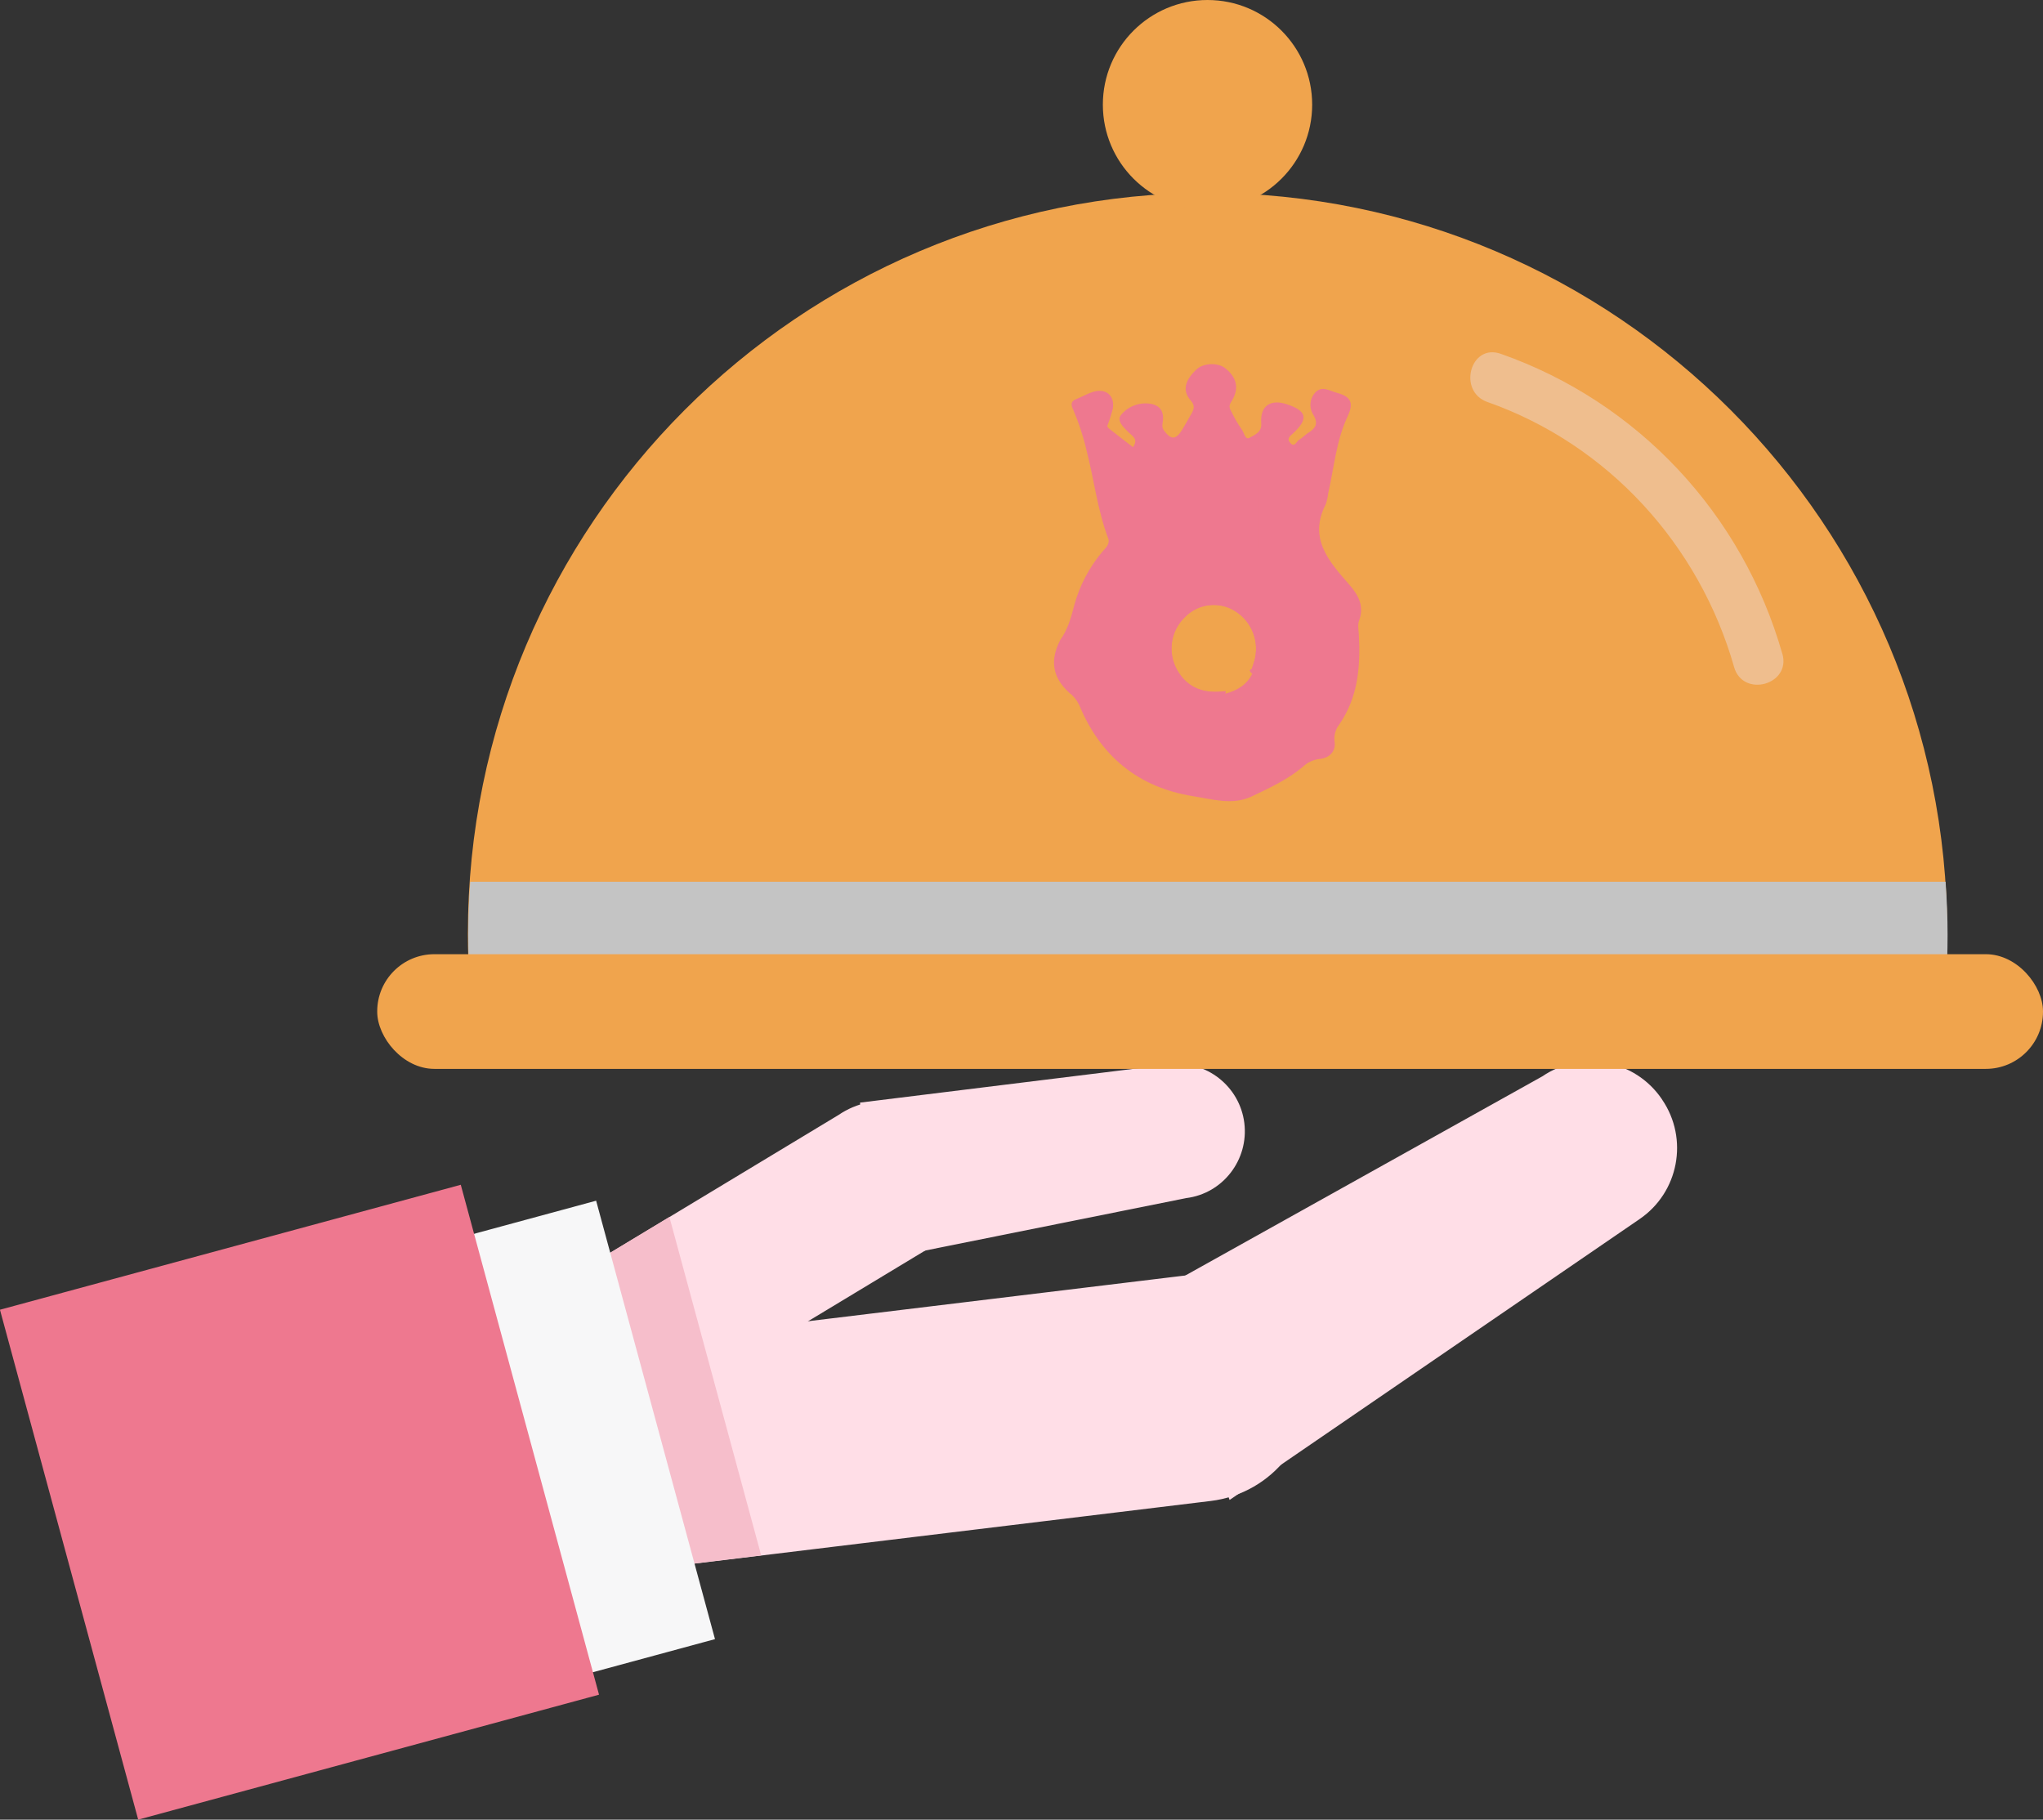 <?xml version="1.0" encoding="UTF-8"?><svg xmlns="http://www.w3.org/2000/svg" xmlns:xlink="http://www.w3.org/1999/xlink" viewBox="0 0 338.5 301.48"><rect x="0" y="0" width="338.5" height="301.48" fill="#333333" stroke="none"/><defs><style>.al{fill:#f7f7f8;}.am{fill:#f6becb;}.an{fill:#ffdee7;}.ao{fill:#efbe8e;}.ap{fill:#ee788f;}.aq{fill:#f0a44d;}.ar{fill:#c4c4c4;}.as{clip-path:url(#j);}</style><clipPath id="j"><path class="ap" d="M221.82,66.46c-.98-.53-2.02-1.31-3.12-.75-.84,.43-.72,1.66-.3,2.22,1.96,2.56,.18,3.68-1.65,4.92-.92,.62-1.73,1.39-2.59,2.09-.57-.18-1.54,1.16-1.71-.26-.17-1.43-1.31-3.23,1.04-4.16,.55-.22,1.32-1.14,.92-1.56-.89-.94-2.18-1.39-3.46-1.2-.82,.11-1.31,.67-1.12,1.38,.9,3.31-1.89,3.76-3.72,4.97h0c-1.19-2.05-2.42-4.09-3.56-6.16-.33-.6-.82-1.35,.04-1.98,2.09-1.53,.77-2.88-.37-4-.06-.06-.11-.12-.17-.17-.95-.82-2.39-.72-3.21,.23-.75,.82-2.27,1.95-1.01,3.13,1.59,1.5,.99,2.69,.19,4.09-.92,1.61-1.83,3.22-2.74,4.84h0c-2.55-.66-3.97-2.25-3.99-4.56,0-.82-.11-1.53-1.07-1.66-1.28-.23-2.58,.28-3.37,1.32-.48,.68,.53,1.38,1.12,1.67,1.29,.62,1.4,1.49,1.06,2.71-.1,.59-.13,1.19-.09,1.78h0c-1.89,.23-2.93-1.26-4.27-2.12-1.98-1.28-3.87-2.51-1.88-5.3,.52-.73,.53-2.04-.93-2.19-1.93-.2-3.1,1.45-2.42,3.24,.19,.49,.34,.99,.5,1.49,1.99,6.25,2.56,12.86,4.81,19.05,.11,.29-.01,.62-.29,.77-3.21,3.83-5.61,8.05-6.16,13.13l2.16-1.54h0c2.27-.82,2.86-3.01,3.92-4.81,.08-.21,.13-.42,.17-.64,.06-.37,.06-.74,.09-1.11,.18-2.88,.56-3.33,3.4-4.04,.43-.05,.83-.23,1.16-.5,2.17,1.07,4.71,1.07,6.88,0,.28,.28,.63,.47,1.02,.53,.72,.2,1.46,.3,2.21,.3,2.3-.15,4.71,.36,6.85-.89,.3,.36,.75,.58,1.22,.58,.47,.04,.94,.05,1.41,.03,.7,0,1.4-.04,2.1-.14,.24-.04,.47-.1,.69-.18,.94-.22,2.01,0,2.84-.61,1.87,.94,2.13-.49,2.41-1.88,.34-1.06,.73-2.11,1-3.19,1.44-5.7,2.12-11.58,4.1-17.15,.22-.61,.79-1.2-.13-1.7Z"/></clipPath></defs><g id="a"/><g id="b"><g id="c"><g><g><g><g><path class="an" d="M275.4,182.18l-.06-.09c-4.43-6.51-13.3-8.19-19.8-3.76l-64.55,36.01,12.74,34.17,67.91-46.52c6.51-4.43,8.19-13.3,3.76-19.8Z"/><path class="an" d="M157.5,188.21c-4.17-6.08-12.47-7.64-18.57-3.48l-55.49,33.49c-6.08,4.17-7.64,12.47-3.5,18.55h0c4.16,6.09,12.47,7.65,18.57,3.49l55.49-33.5c6.08-4.16,7.66-12.46,3.5-18.55h0Z"/><path class="an" d="M193.75,176.35l-51.26,6.33,3.22,26.03,50.82-10.21c6.09-.75,10.39-6.35,9.64-12.44-.75-6.09-6.33-10.47-12.42-9.72Z"/><path class="an" d="M217,227.75c1.25,10.31-6.09,19.68-16.4,20.93l-85.46,10.37c-10.31,1.25-19.68-6.09-20.93-16.4h0c-1.25-10.31,6.09-19.68,16.4-20.93l85.46-10.36c10.31-1.25,19.68,6.09,20.93,16.4h0Z"/></g><path class="am" d="M83.44,218.22c-6.08,4.17-7.64,12.47-3.5,18.55,3.24,4.74,8.98,6.72,14.24,5.41,.01,.15,.01,.3,.03,.45,1.25,10.31,10.62,17.65,20.93,16.4l10.98-1.33-15.21-56.07-27.48,16.58Z"/><rect class="al" x="71.4" y="202.57" width="37.89" height="75.26" transform="translate(-59.72 32.02) rotate(-15.17)"/><g><g><g><path class="aq" d="M321.42,172.09c.79-6,1.21-11.61,1.21-17.45,0-67.69-54.87-122.68-122.55-122.68s-122.56,55.05-122.56,122.73c0,5.84,.42,11.4,1.21,17.4h242.69Z"/><path class="aq" d="M217.41,17.34c0,9.58-7.76,17.34-17.34,17.34s-17.34-7.76-17.34-17.34S190.49,0,200.07,0s17.34,7.76,17.34,17.34Z"/></g><path class="ar" d="M77.91,146.09c-.21,3-.33,5.83-.33,8.79,0,5.84,.42,11.21,1.21,17.21h242.69c.79-6,1.21-11.36,1.21-17.21,0-2.96-.12-5.79-.33-8.79H77.91Z"/><rect class="aq" x="62.5" y="158.09" width="276" height="19" rx="9.47" ry="9.47"/></g><path class="ao" d="M295.31,108.32c-6.6-23.17-23.92-41.71-46.65-49.7-5.06-1.78-7.21,6.23-2.2,7.99,19.96,7.02,35.09,23.64,40.86,43.91,1.46,5.13,9.46,2.95,8-2.2h0Z"/></g></g><rect class="ap" x="10.08" y="205.11" width="79.11" height="87.53" transform="translate(-63.41 21.67) rotate(-15.17)"/></g><g id="d" transform="translate(-907.281 -983)"><g id="e" transform="translate(907.281 983)"><g id="f"><g id="g"><path class="ap" d="M183.68,89.37c-1.84-4.77-2.39-9.86-3.66-14.77-.54-2.33-1.29-4.6-2.24-6.8-.39-.84-.33-1.34,.57-1.69,.9-.36,1.75-.86,2.67-1.16,2.2-.72,3.76,.59,3.35,2.84-.25,.94-.55,1.86-.9,2.76-.04,.13,.19,.39,.35,.51,1.28,1.01,2.58,2,3.9,3.02,.92-1.31-.03-1.77-.71-2.43-.82-.81-2.12-1.98-1.22-2.97,1.25-1.47,3.2-2.13,5.08-1.74,1.35,.32,1.95,1.24,1.82,2.66-.05,.56-.27,1.14,.16,1.72,1.18,1.59,1.99,1.57,3.02-.13,.54-.9,1.07-1.8,1.57-2.71,.4-.73,.57-1.31-.17-2.15-1.4-1.6-.97-3.3,.98-5.13,1.15-1.08,3.55-1.17,4.79-.17,1.95,1.57,2.33,3.45,.93,5.59-.44,.68-.2,1.1,.07,1.6,.48,1.01,1.04,1.98,1.68,2.9,.41,.52,.58,1.86,1.33,1.4,.79-.48,2.04-.85,1.92-2.42-.21-2.85,1.52-4.03,4.26-3.12,3.29,1.1,3.6,2.38,1.08,4.76-.52,.49-1.17,.87-.56,1.6,.77,.92,1.05-.25,1.52-.5,.52-.28,.92-.77,1.42-1.08,1.2-.75,1.83-1.5,.92-3.02-.77-1.19-.62-2.76,.38-3.78,1.08-1.08,2.37-.19,3.55,.13,2.15,.59,2.86,1.53,1.75,3.88-1.89,4.01-2.25,8.49-3.23,12.78-.06,.6-.19,1.18-.38,1.75-2.96,5.72,.54,9.54,3.91,13.4,1.49,1.71,2.48,3.53,1.59,5.93-.24,.65-.09,1.47-.04,2.21,.3,5.3-.09,10.43-3.24,14.99-.64,.81-.92,1.86-.77,2.88,.22,1.58-.89,2.71-2.53,2.84-1.04,.12-2,.58-2.75,1.31-2.55,2.13-5.56,3.52-8.5,4.91-3.11,1.48-6.57,.43-9.73-.07-9.02-1.45-15.33-6.64-18.82-15.12-.39-.8-.96-1.5-1.67-2.03-2.74-2.51-3.21-5.33-1.47-8.69,.41-.02,.56,.26,.67,.58-.7,3.13,.51,5.48,3,7.3,1.39,2.72,2.46,5.62,4.56,7.94,.23,.23,.46,.47,.69,.7,4.63,4.93,10.28,7.43,17.09,7.2,2.48,.7,4.8,.46,6.87-1.19,2.29-.8,4.28-2.13,6.23-3.54,.76-.61,1.63-1.07,2.56-1.37,1.6-.09,1.87-1.16,1.82-2.47,.3-1.92,1.77-3.3,2.34-5.1,1.03-1.46,1.18-3.16,1.37-4.86,.6-2.82,.15-5.67,.26-8.5,1.12-2.98-.48-5.01-2.42-6.93-1.02-1.61-1.94-3.29-3.35-4.63-.75-.74-1.09-1.8-.92-2.84,1.98-6.43,2.56-13.21,4.73-19.6,.24-.47,.28-1.02,.11-1.53-.27-.65-.97-1.01-1.66-.85-.4,.06-.68,.43-.62,.83,.01,.07,.03,.14,.06,.21,2.32,4.11-1.53,5.17-3.5,7.15-.33,.3-.71,.54-1.12,.73-.83,.31-1.82,.87-2.29-.32-.6-1.52-1.17-3.14,.44-4.51,.42-.36,1.11-.73,.65-1.44-.35-.54-1.01-.6-1.62-.56-.71,.04-.99,.46-1.09,1.16-.38,2.74-1.55,4.01-4.28,4.71-2.2-1.72-3.22-4.21-4.32-6.63-.38-.84,.08-1.59,.55-2.29,.73-1.07,.41-2.02-.48-2.77-.78-.79-2.05-.8-2.85-.03-.88,.76-1.22,1.68-.39,2.74,.61,.7,.77,1.68,.4,2.53-1.02,2.31-2,4.65-3.87,6.46-2.15-.12-4.11-1.67-4.51-3.58-.04-.52-.13-1.04-.27-1.54-.2-.51-.75-.8-1.29-.66-.52,.08-1.07,.2-1.28,.76-.19,.51,.19,.85,.53,1.14,1.79,1.51,1.35,3.28,.63,5.1-.93,.54-1.74,.09-2.53-.35-1.05-.59-1.94-1.42-2.94-2.06-1.81-1.15-2.72-2.51-1.58-4.67,.3-.56,.55-1.33-.14-1.84-.49-.36-1.01-.05-1.47,.22-.72,.42-.76,1.06-.5,1.76,2.37,6.34,2.92,13.15,5.02,19.57,.24,.74,.72,1.57-.2,2.24-.89,.19-.81-.6-1.06-1.05"/></g><path id="h" class="ap" d="M183.68,89.37l.79,.88c.38,.7-.14,1.14-.51,1.57-2.7,3.32-4.52,7.28-5.28,11.49-.55,1.36-1.14,2.69-2.68,3.22l-.35-.48c1.29-1.75,1.82-3.77,2.36-5.85,.89-3.22,2.46-6.2,4.61-8.76,.5-.62,1.21-1.12,1.06-2.08"/><g id="i"><path class="ap" d="M176.01,106.54l2.3-3.16c.46-.96,1.03-1.73,2.28-1.38,.61,1.85-.59,2.98-1.76,4-2.35,2.03-2.28,3.17,.43,4.49,.5,.24,1,.45,.96,1.09-.13,1.78,1.21,2.44,2.41,3.19,.69,.44,1.43,.81,2.14,1.23,1.54,.91,2.95,1.61,2.53,4.04-.35,2.01,1.21,3.24,3.31,3.39,1.37,.1,2.73,.12,3.36,1.69,.25,.61,.75,.65,1.31,.46,2.56-.87,4.72,.08,6.68,1.6,1.29,1,2.59,.94,3.69-.01,1.52-1.31,3.47-1.89,4.92-3.44,1.1-1.17,3.14-1.17,4.88-1.19,2.61-.03,2.69-.08,2.11-2.69-.33-1.5,.43-2.4,1.33-3.34,2.01-2.09,2.6-5,1.17-7.27-.54-.86-1.71-1.32-2.32-2.3-1.87-2.98-1.59-4.35,1.39-6.27,3.06-1.97,3.07-2.04-.12-4-1.14-.7-2.17-1.59-3.49-2.01-.9-.29-2.23-.71-1.82-1.84,.47-1.31,1.64-.27,2.52-.14,1.78,.71,3.41,1.74,4.81,3.03,3.29,2.95,3.71,4.12,2.45,6.76-1.11,2.03-1.27,4.45-.44,6.61,.34,.74,.43,1.57,.28,2.37,.24,1.8-.31,3.62-1.51,4.99-.89,1.51-3.09,2.38-2.3,4.7,.87,2.29-.43,2.89-2.35,3.02-3.65,.11-5.97,2.57-8.45,4.76-2.04,2.15-4.5,2.18-7.12,1.41-3.53-1.16-6.91-2.74-10.62-3.35-2.87-.47-4.79-2.57-6.96-4.23l-.57-.58c-.1-3.4-1.94-5.86-4.33-8.02-3.24-1.87-3.96-3.62-3.12-7.6"/></g><g><path class="ap" d="M221.82,66.46c-.98-.53-2.02-1.31-3.12-.75-.84,.43-.72,1.66-.3,2.22,1.96,2.56,.18,3.68-1.65,4.92-.92,.62-1.73,1.39-2.59,2.09-.57-.18-1.54,1.16-1.71-.26-.17-1.43-1.31-3.23,1.04-4.16,.55-.22,1.32-1.14,.92-1.56-.89-.94-2.18-1.39-3.46-1.2-.82,.11-1.31,.67-1.12,1.38,.9,3.31-1.89,3.76-3.72,4.97h0c-1.19-2.05-2.42-4.09-3.56-6.16-.33-.6-.82-1.35,.04-1.98,2.09-1.53,.77-2.88-.37-4-.06-.06-.11-.12-.17-.17-.95-.82-2.39-.72-3.21,.23-.75,.82-2.27,1.95-1.01,3.13,1.59,1.5,.99,2.69,.19,4.09-.92,1.61-1.83,3.22-2.74,4.84h0c-2.55-.66-3.97-2.25-3.99-4.56,0-.82-.11-1.53-1.07-1.66-1.28-.23-2.58,.28-3.37,1.32-.48,.68,.53,1.38,1.12,1.67,1.29,.62,1.4,1.49,1.06,2.71-.1,.59-.13,1.19-.09,1.78h0c-1.89,.23-2.93-1.26-4.27-2.12-1.98-1.28-3.87-2.51-1.88-5.3,.52-.73,.53-2.04-.93-2.19-1.93-.2-3.1,1.45-2.42,3.24,.19,.49,.34,.99,.5,1.49,1.99,6.25,2.56,12.86,4.81,19.05,.11,.29-.01,.62-.29,.77-3.21,3.83-5.61,8.05-6.16,13.13l2.16-1.54h0c2.27-.82,2.86-3.01,3.92-4.81,.08-.21,.13-.42,.17-.64,.06-.37,.06-.74,.09-1.11,.18-2.88,.56-3.33,3.4-4.04,.43-.05,.83-.23,1.16-.5,2.17,1.07,4.71,1.07,6.88,0,.28,.28,.63,.47,1.02,.53,.72,.2,1.46,.3,2.21,.3,2.3-.15,4.71,.36,6.85-.89,.3,.36,.75,.58,1.22,.58,.47,.04,.94,.05,1.41,.03,.7,0,1.4-.04,2.1-.14,.24-.04,.47-.1,.69-.18,.94-.22,2.01,0,2.84-.61,1.87,.94,2.13-.49,2.41-1.88,.34-1.06,.73-2.11,1-3.19,1.44-5.7,2.12-11.58,4.1-17.15,.22-.61,.79-1.2-.13-1.7Z"/><g class="as"><rect class="ap" x="178.31" y="60.97" width=".3" height="42.41"/><rect class="ap" x="178.61" y="60.97" width=".3" height="42.41"/><rect class="ap" x="178.91" y="60.97" width=".3" height="42.41"/><rect class="ap" x="179.21" y="60.97" width=".3" height="42.41"/><rect class="ap" x="179.5" y="60.97" width=".3" height="42.41"/><rect class="ap" x="179.8" y="60.97" width=".3" height="42.41"/><rect class="ap" x="180.1" y="60.97" width=".3" height="42.41"/><rect class="ap" x="180.4" y="60.97" width=".3" height="42.41"/><rect class="ap" x="180.7" y="60.97" width=".3" height="42.41"/><rect class="ap" x="181" y="60.97" width=".3" height="42.41"/><rect class="ap" x="181.3" y="60.97" width=".3" height="42.41"/><rect class="ap" x="181.6" y="60.97" width=".3" height="42.41"/><rect class="ap" x="181.9" y="60.97" width=".3" height="42.41"/><rect class="ap" x="182.2" y="60.97" width=".3" height="42.41"/><rect class="ap" x="182.49" y="60.97" width=".3" height="42.41"/><rect class="ap" x="182.79" y="60.97" width=".3" height="42.41"/><rect class="ap" x="183.09" y="60.97" width=".3" height="42.41"/><rect class="ap" x="183.39" y="60.97" width=".3" height="42.41"/><rect class="ap" x="183.69" y="60.97" width=".3" height="42.41"/><rect class="ap" x="183.99" y="60.97" width=".3" height="42.41"/><rect class="ap" x="184.29" y="60.97" width=".3" height="42.41"/><rect class="ap" x="184.59" y="60.97" width=".3" height="42.41"/><rect class="ap" x="184.89" y="60.97" width=".3" height="42.41"/><rect class="ap" x="185.18" y="60.97" width=".3" height="42.41"/><rect class="ap" x="185.48" y="60.97" width=".3" height="42.41"/><rect class="ap" x="185.78" y="60.97" width=".3" height="42.41"/><rect class="ap" x="186.08" y="60.97" width=".3" height="42.41"/><rect class="ap" x="186.38" y="60.97" width=".3" height="42.41"/><rect class="ap" x="186.68" y="60.97" width=".3" height="42.41"/><rect class="ap" x="186.98" y="60.97" width=".3" height="42.41"/><rect class="ap" x="187.28" y="60.97" width=".3" height="42.41"/><rect class="ap" x="187.58" y="60.97" width=".3" height="42.41"/><rect class="ap" x="187.87" y="60.97" width=".3" height="42.41"/><rect class="ap" x="188.17" y="60.97" width=".3" height="42.41"/><rect class="ap" x="188.47" y="60.97" width=".3" height="42.41"/><rect class="ap" x="188.77" y="60.97" width=".3" height="42.41"/><rect class="ap" x="189.07" y="60.97" width=".3" height="42.41"/><rect class="ap" x="189.37" y="60.97" width=".3" height="42.41"/><rect class="ap" x="189.67" y="60.97" width=".3" height="42.41"/><rect class="ap" x="189.97" y="60.97" width=".3" height="42.41"/><rect class="ap" x="190.27" y="60.97" width=".3" height="42.41"/><rect class="ap" x="190.57" y="60.97" width=".3" height="42.41"/><rect class="ap" x="190.86" y="60.97" width=".3" height="42.41"/><rect class="ap" x="191.16" y="60.97" width=".3" height="42.41"/><rect class="ap" x="191.46" y="60.97" width=".3" height="42.41"/><rect class="ap" x="191.76" y="60.97" width=".3" height="42.41"/><rect class="ap" x="192.06" y="60.97" width=".3" height="42.41"/><rect class="ap" x="192.36" y="60.97" width=".3" height="42.41"/><rect class="ap" x="192.66" y="60.97" width=".3" height="42.41"/><rect class="ap" x="192.96" y="60.97" width=".3" height="42.41"/><rect class="ap" x="193.26" y="60.97" width=".17" height="42.41"/><rect class="ap" x="193.42" y="60.97" width=".17" height="42.41"/><rect class="ap" x="193.59" y="60.97" width=".17" height="42.41"/><rect class="ap" x="193.75" y="60.97" width=".17" height="42.41"/><rect class="ap" x="193.92" y="60.97" width=".17" height="42.41"/><rect class="ap" x="194.08" y="60.97" width=".17" height="42.41"/><rect class="ap" x="194.25" y="60.97" width=".17" height="42.41"/><rect class="ap" x="194.41" y="60.97" width=".17" height="42.41"/><rect class="ap" x="194.58" y="60.97" width=".17" height="42.41"/><rect class="ap" x="194.74" y="60.97" width=".17" height="42.41"/><rect class="ap" x="194.91" y="60.97" width=".17" height="42.41"/><rect class="ap" x="195.08" y="60.97" width=".17" height="42.41"/><rect class="ap" x="195.24" y="60.97" width=".17" height="42.41"/><rect class="ap" x="195.41" y="60.97" width=".17" height="42.41"/><rect class="ap" x="195.57" y="60.97" width=".17" height="42.41"/><rect class="ap" x="195.74" y="60.97" width=".17" height="42.41"/><rect class="ap" x="195.9" y="60.97" width=".17" height="42.41"/><rect class="ap" x="196.07" y="60.97" width=".17" height="42.41"/><rect class="ap" x="196.23" y="60.97" width=".17" height="42.41"/><rect class="ap" x="196.4" y="60.97" width=".17" height="42.41"/><rect class="ap" x="196.56" y="60.97" width=".17" height="42.41"/><rect class="ap" x="196.73" y="60.97" width=".17" height="42.41"/><rect class="ap" x="196.9" y="60.97" width=".17" height="42.41"/><rect class="ap" x="197.06" y="60.97" width=".17" height="42.41"/><rect class="ap" x="197.23" y="60.97" width=".17" height="42.41"/><rect class="ap" x="197.39" y="60.97" width=".17" height="42.41"/><rect class="ap" x="197.56" y="60.97" width=".17" height="42.41"/><rect class="ap" x="197.72" y="60.97" width=".17" height="42.41"/><rect class="ap" x="197.89" y="60.97" width=".17" height="42.41"/><rect class="ap" x="198.05" y="60.97" width=".17" height="42.41"/><rect class="ap" x="198.22" y="60.97" width=".17" height="42.41"/><rect class="ap" x="198.39" y="60.97" width=".17" height="42.41"/><rect class="ap" x="198.55" y="60.97" width=".17" height="42.41"/><rect class="ap" x="198.72" y="60.97" width=".17" height="42.41"/><rect class="ap" x="198.88" y="60.97" width=".17" height="42.41"/><rect class="ap" x="199.05" y="60.97" width=".17" height="42.41"/><rect class="ap" x="199.21" y="60.97" width=".17" height="42.41"/><rect class="ap" x="199.38" y="60.97" width=".17" height="42.41"/><rect class="ap" x="199.54" y="60.97" width=".17" height="42.41"/><rect class="ap" x="199.71" y="60.97" width=".17" height="42.41"/><rect class="ap" x="199.87" y="60.97" width=".17" height="42.41"/><rect class="ap" x="200.04" y="60.97" width=".17" height="42.41"/><rect class="ap" x="200.21" y="60.97" width=".17" height="42.41"/><rect class="ap" x="200.37" y="60.97" width=".17" height="42.41"/><rect class="ap" x="200.54" y="60.97" width=".17" height="42.41"/><rect class="ap" x="200.7" y="60.97" width=".15" height="42.41"/><rect class="ap" x="200.85" y="60.97" width=".15" height="42.41"/><rect class="ap" x="200.99" y="60.97" width=".15" height="42.41"/><rect class="ap" x="201.14" y="60.97" width=".15" height="42.41"/><rect class="ap" x="201.28" y="60.97" width=".15" height="42.41"/><rect class="ap" x="201.43" y="60.97" width=".15" height="42.41"/><rect class="ap" x="201.58" y="60.97" width=".15" height="42.41"/><rect class="ap" x="201.72" y="60.97" width=".15" height="42.41"/><rect class="ap" x="201.87" y="60.97" width=".15" height="42.41"/><rect class="ap" x="202.01" y="60.97" width=".15" height="42.41"/><rect class="ap" x="202.16" y="60.97" width=".15" height="42.41"/><rect class="ap" x="202.3" y="60.97" width=".15" height="42.41"/><rect class="ap" x="202.45" y="60.97" width=".15" height="42.41"/><rect class="ap" x="202.6" y="60.97" width=".15" height="42.41"/><rect class="ap" x="202.74" y="60.97" width=".15" height="42.41"/><rect class="ap" x="202.89" y="60.97" width=".15" height="42.41"/><rect class="ap" x="203.03" y="60.97" width=".15" height="42.41"/><rect class="ap" x="203.18" y="60.97" width=".15" height="42.41"/><rect class="ap" x="203.32" y="60.97" width=".15" height="42.41"/><rect class="ap" x="203.47" y="60.97" width=".15" height="42.41"/><rect class="ap" x="203.62" y="60.97" width=".15" height="42.41"/><rect class="ap" x="203.76" y="60.97" width=".15" height="42.41"/><rect class="ap" x="203.91" y="60.97" width=".15" height="42.41"/><rect class="ap" x="204.05" y="60.97" width=".15" height="42.41"/><rect class="ap" x="204.2" y="60.97" width=".15" height="42.41"/><rect class="ap" x="204.34" y="60.97" width=".15" height="42.41"/><rect class="ap" x="204.49" y="60.97" width=".15" height="42.41"/><rect class="ap" x="204.64" y="60.97" width=".15" height="42.41"/><rect class="ap" x="204.78" y="60.97" width=".15" height="42.41"/><rect class="ap" x="204.93" y="60.97" width=".15" height="42.41"/><rect class="ap" x="205.07" y="60.97" width=".15" height="42.41"/><rect class="ap" x="205.22" y="60.97" width=".15" height="42.41"/><rect class="ap" x="205.36" y="60.97" width=".15" height="42.41"/><rect class="ap" x="205.51" y="60.97" width=".15" height="42.41"/><rect class="ap" x="205.66" y="60.97" width=".15" height="42.41"/><rect class="ap" x="205.8" y="60.97" width=".15" height="42.41"/><rect class="ap" x="205.95" y="60.97" width=".15" height="42.41"/><rect class="ap" x="206.09" y="60.97" width=".15" height="42.41"/><rect class="ap" x="206.24" y="60.97" width=".15" height="42.41"/><rect class="ap" x="206.38" y="60.97" width=".15" height="42.41"/><rect class="ap" x="206.53" y="60.97" width=".15" height="42.41"/><rect class="ap" x="206.68" y="60.97" width=".15" height="42.41"/><rect class="ap" x="206.82" y="60.97" width=".15" height="42.41"/><rect class="ap" x="206.97" y="60.97" width=".15" height="42.41"/><rect class="ap" x="207.11" y="60.97" width=".15" height="42.41"/><rect class="ap" x="207.26" y="60.97" width=".15" height="42.41"/><rect class="ap" x="207.4" y="60.97" width=".15" height="42.41"/><rect class="ap" x="207.55" y="60.97" width=".15" height="42.41"/><rect class="ap" x="207.7" y="60.97" width=".15" height="42.41"/><rect class="ap" x="207.84" y="60.97" width=".15" height="42.41"/><rect class="ap" x="207.99" y="60.97" width=".15" height="42.41"/><rect class="ap" x="208.13" y="60.97" width=".15" height="42.41"/><rect class="ap" x="208.28" y="60.97" width=".15" height="42.41"/><rect class="ap" x="208.42" y="60.97" width=".15" height="42.41"/><rect class="ap" x="208.57" y="60.97" width=".34" height="42.41"/><rect class="ap" x="208.91" y="60.97" width=".34" height="42.41"/><rect class="ap" x="209.24" y="60.97" width=".34" height="42.41"/><rect class="ap" x="209.58" y="60.97" width=".34" height="42.41"/><rect class="ap" x="209.91" y="60.97" width=".34" height="42.41"/><rect class="ap" x="210.25" y="60.97" width=".34" height="42.41"/><rect class="ap" x="210.58" y="60.97" width=".34" height="42.41"/><rect class="ap" x="210.92" y="60.97" width=".34" height="42.41"/><rect class="ap" x="211.25" y="60.97" width=".34" height="42.41"/><rect class="ap" x="211.59" y="60.97" width=".34" height="42.41"/><rect class="ap" x="211.92" y="60.97" width=".34" height="42.41"/><rect class="ap" x="212.26" y="60.97" width=".34" height="42.41"/><rect class="ap" x="212.6" y="60.97" width=".34" height="42.41"/><rect class="ap" x="212.93" y="60.97" width=".34" height="42.41"/><rect class="ap" x="213.27" y="60.97" width=".34" height="42.41"/><rect class="ap" x="213.6" y="60.97" width=".34" height="42.41"/><rect class="ap" x="213.94" y="60.97" width=".34" height="42.41"/><rect class="ap" x="214.27" y="60.97" width=".34" height="42.41"/><rect class="ap" x="214.61" y="60.97" width=".34" height="42.41"/><rect class="ap" x="214.94" y="60.97" width=".34" height="42.41"/><rect class="ap" x="215.28" y="60.97" width=".34" height="42.41"/><rect class="ap" x="215.61" y="60.97" width=".34" height="42.41"/><rect class="ap" x="215.95" y="60.97" width=".34" height="42.41"/><rect class="ap" x="216.28" y="60.97" width=".34" height="42.41"/><rect class="ap" x="216.62" y="60.97" width=".34" height="42.41"/><rect class="ap" x="216.96" y="60.97" width=".34" height="42.41"/><rect class="ap" x="217.29" y="60.97" width=".34" height="42.41"/><rect class="ap" x="217.63" y="60.97" width=".34" height="42.41"/><rect class="ap" x="217.96" y="60.97" width=".34" height="42.41"/><rect class="ap" x="218.3" y="60.97" width=".34" height="42.41"/><rect class="ap" x="218.63" y="60.97" width=".34" height="42.41"/><rect class="ap" x="218.97" y="60.97" width=".34" height="42.41"/><rect class="ap" x="219.3" y="60.97" width=".34" height="42.41"/><rect class="ap" x="219.64" y="60.97" width=".34" height="42.41"/><rect class="ap" x="219.97" y="60.97" width=".34" height="42.41"/><rect class="ap" x="220.31" y="60.97" width=".34" height="42.41"/><rect class="ap" x="220.64" y="60.97" width=".34" height="42.41"/><rect class="ap" x="220.98" y="60.97" width=".34" height="42.41"/><rect class="ap" x="221.32" y="60.97" width=".34" height="42.41"/><rect class="ap" x="221.65" y="60.97" width=".34" height="42.41"/><rect class="ap" x="221.99" y="60.97" width=".34" height="42.41"/><rect class="ap" x="222.32" y="60.97" width=".41" height="42.41"/></g></g><g id="k"><path class="ap" d="M184.02,122.73c.36-.13,.77-.04,1.05,.23,2.24,2.63,5.35,3.36,8.53,4.03,2.86,.57,5.58,1.7,8,3.32-7.1,.34-12.89-2.34-17.58-7.58"/></g><path id="l" class="ap" d="M214.23,90.28c1.46,.27,2.19-.53,2.61-1.78-.28,1,.32,1.62,.93,2.3,1.32,1.47,2.63,2.97,3.28,4.9-2-.33-3.29-1.97-5.03-2.78-1.36-1.37-3.38-1.34-4.91-2.33,.99-.62,2.09-.2,3.13-.32"/><g id="m"><path class="ap" d="M179.13,114.13c3.22,1.27,4.25,4.04,4.81,7.09,.05,.27-.31,.62-.48,.93-2.01-2.33-3.49-5.07-4.33-8.03"/></g><g id="n"><path class="ap" d="M208.72,128.9c2.01-3.02,4.3-5.56,8.45-4.76-1.93,1.24-3.83,2.52-5.78,3.71-.81,.49-1.65,1.03-2.67,1.05"/></g><g id="o"><path class="ap" d="M223.33,111.43c-.52-1.3-.96-2.63-1.32-3.98-.41-1.88-.22-3.69,1.49-4.99,.4,3,.64,6-.16,8.98"/></g><g id="p"><path class="ap" d="M219.52,121.12c-1.24-1.22-.65-2.32,.32-3.28,.62-.53,1.28-1.01,1.98-1.43-.33,1.78-1.78,3.01-2.3,4.7"/></g><g id="q"><path class="ap" d="M211.1,90.6c2.05-.1,3.83,.39,4.91,2.33-.73,.65-1.21-.96-2.16,.05,1.88,1.1,3.7,2.23,5.58,3.24,1.11,.62,2.1,1.45,2.91,2.44,.55,.64,.87,1.1-.52,1.33-1.76,.31-3.33,1.32-4.34,2.8-1.22,1.77,.42,3,1.11,4.42,.61,1.27,1.47,1.37,2.78,.77-.86,1.3-.73,2.33-.18,3.61,.7,1.63,.48,3.36-1.16,4.62s-2.7,2.67-1.47,4.92c.57,1.03-.04,2-1.33,1.93-1.99-.1-3.91,.27-5.84,.6-.2,.03-.57,.05-.58,.12-.51,2.73-3.49,2.33-5,3.9-1.23,1.29-2.7,1.25-4.42-.25-1.57-1.38-3.84-2.66-6.26-.98-.47,.36-1.15,.27-1.51-.21-.12-.16-.2-.36-.21-.56-.05-1.92-1.38-1.62-2.49-1.66-3.35-.12-4.91-2.2-3.96-5.54,.27-.95-.44-.68-.77-.95-1.81-1.45-4.24-1.96-5.8-3.76-.48-.55-1.66-.89-.67-2.14,.52-.66-.47-.72-.92-.71-1.42,.03-2.15-.81-2.2-2.03-.04-1.21,.09-2.42,1.57-3.09,1.58-.71,2.2-2.24,2.3-3.95,1.36-1.48,2.54-3.11,3.53-4.86,.24,.27,.56,.44,.91,.49-.35-.05-.67-.23-.88-.52,0-.52,.01-1.04,.02-1.56,.02-3.71,.97-4.62,4.97-4.75l7.21,.03,.9,.12c.59,1.06-.4,1.4-.91,1.95-.39,.42-1.09,.77-.7,1.44,.32,.54,.93,.22,1.42,.08,.57-.16,1.13-.43,1.67,.06,.43,1.95-1.07,2.38-2.35,2.9-2.21,.9-3.59,2.32-3.37,4.87-.05,.6-.21,1.18-.49,1.72-1.98,4.18,1.3,10.5,5.2,11.67,.8,.21,1.56,.55,2.24,1.03,1.89,1.9,4.06,1.94,6.13,.29,1.24-.99,0-1.02-.4-1.41-.04-.91,.7-1.25,1.24-1.75,3.68-3.35,4.26-7.04,1.79-11.44-.39-.55-.69-1.16-.87-1.81,.02-.59,.15-1.3-.58-1.5-1.93-.52-3.54-1.85-5.51-2.19-2.67-.46-2.79-.58-2.32-3.45,2.58-1.17,3.78-.85,6.04,1.62,2.25,2.46,4.79,3.12,7.62,1.97,.2-.05,.51,.05,.59-.15,.09-.24-.2-.31-.39-.37-.36-.09-.72-.16-1.09-.21-2.07-.35-3.45-1.61-4.47-3.35-.38-.65-.76-1.32-.11-2.03l1.26-.02c.76,.46,1.52,.62,2.28-.02l.07-.13Z"/></g><path id="r" class="ap" d="M198.37,94.36c-1.24,0-2.65,1.87-3.58,.32-1.03-1.72,1.19-2.11,2.03-3.06,.15-.25,.25-.52,.31-.81,3.01,.34,6.01-.13,9.02-.13l1.35,.09c.57,2.78,2.28,4.4,5.04,4.96,.37,.36,1.19,.49,.69,1.31-1.97,1.73-6.18,1.13-7.94-1.35-1.52-2.15-3.33-3.04-5.87-2.27-.4,.25-.49,.85-1.04,.94"/><path id="s" class="ap" d="M211.03,90.73c-.75,1.25-1.51,1.08-2.27,.02l2.27-.02"/><g id="t"><path class="ap" d="M210.56,105.77c-.39-2.06-1.29-3.99-2.64-5.6-.05-.08-.11-.15-.17-.23h0c-.36-.47-.79-.89-1.27-1.24,0,0,0,0,0,0h0c-.87-.63-1.86-1.09-2.9-1.34h0c-.77-.19-1.54-.33-2.33-.42-2-.24-4.1-.13-5.59,1.53-1,1.01-1.93,2.08-2.79,3.21-.08,.11-.15,.23-.23,.34-1.53,2.39-2.06,5.17-1.08,7.67,1.43,3.67,4.02,6.53,8.29,7.18,.19,.08,.38,.14,.58,.18,1.17,.26,2.36-.1,3.52-.18,.78-.05,1.63-.27,1.72-1.34,0,0,0-.01,0-.02,.19-.63,.79-.82,1.26-1.16,2.93-2.12,4.2-5,3.61-8.56m-7.56,8.73h0s-.01,0-.02,.01c-3.32,.43-6.11-.39-7.89-3.44-1.69-2.89-1.16-6.55,1.26-8.86,2.18-2.22,5.61-2.64,8.26-1.01,2.84,1.74,4.16,5.17,3.21,8.37-.12,.43-.28,.85-.42,1.27l-.29,.19s0,.02,0,.03c.01,.04,.03,.07,.04,.1,.08,.18,.2,.33,.36,.43-.94,1.91-2.59,2.84-4.57,3.34,.11-.12,.13-.3,.05-.45"/></g><g id="u"><path class="ap" d="M195.29,119.39c.49-.65-.8-1.49,.29-1.98,.79-.36,1.24,.31,1.79,.64,1.43,.81,2.98,1.41,4.59,1.76,1.54,.37,3.28,.5,4.41-.84,1.93-2.28,4.3-1.43,6.61-1.24,.41,.03,.76,.22,.56,.7-.13,.43-.58,.68-1.02,.55-.02,0-.05-.02-.07-.03-1.31-.69-1.83,.24-2.54,1.02-2.51,2.77-5.79,3.76-9.41,3.88-.33,.01-.64-.33-.95,.14-.73,1.15-1.61,1.21-1.85,.07-.49-2.36-2.17-3.21-4.14-3.9-.7-.27-1.36-.63-1.96-1.07-.51-.34-.92-.86-.65-1.52,.23-.65,.82-1.12,1.51-1.19,.74-.08,1.1,.39,1.31,.98,.3,.83,.51,1.71,1.52,2.02"/></g><g id="v"><path class="ap" d="M188.04,102.89c-1.28,.55-1.09,1.76-1.3,2.81-.43,2.12-1.44,3.66-3.8,4.09-1.27,.23-2.2-.24-2.61-1.17-.49-1.11,.59-1.47,1.45-1.75,1.98-.64,1.77-2.55,2.25-4.02,.21-.63,.11-1.41,.84-1.69,1.7-.63,3.29-1.4,4.48-2.83,.23-.31,.66-.37,.97-.14,.07,.06,.14,.13,.18,.21,.37,.45,.09,.81-.21,1.18-.7,.86-1.77,1.41-2.15,2.54,.21,.3,.22,.57-.11,.79"/></g><g id="w"><path class="ap" d="M212.96,103.29c1.16-.05,1.37,.68,1.26,1.6-.22,1.96,.15,3.27,2.57,2.47,.15-.03,.3,0,.44,.06,.13,.06,.25,.14,.35,.24,.06,.54-.34,.57-.7,.62-2.03,.3-1.84,1.27-.78,2.53,.71,.84,2.21,1.77,.62,2.83-1.48,.99-2.55-.44-3.18-1.54-1.4-2.45-2.4-5.06-1.51-7.98,.18-.39,.52-.69,.92-.83"/></g><g id="x"><path class="ap" d="M207.91,100.17c-1.34-.95-2.8-1.72-4.35-2.28-3.62-1.3-6.24-.55-8.66,2.43-.59,.73-1.15,1.61-2.27,1.69-.77-2.27,.5-4.3,3.51-5.35,1.2-.42,2.29-.75,2.22-2.3-.01-.51,.39-.93,.89-.94,.05,0,.1,0,.15,0,.16,1.74,.45,2.86,2.85,2.89,1.86,.02,3.73,1.38,5.54,2.26,.68,.33,1.31,.98,.12,1.6"/></g><g id="y"><path class="ap" d="M199.84,116.85c1.8-1.09,4.15,.24,5.83-1.33,.71,.06,1.32-.85,2.09-.22-1.31,2.45-3.74,3.73-6.2,3.3-1-.17-1.62-.7-1.72-1.75"/></g><g id="a`"><path class="ap" d="M218.74,114.16c.1-.48-.11-1.22,.58-1.24,.6-.02,.7,.64,.7,1.16,0,.54-.17,1.17-.71,1.2-.79,.05-.49-.69-.57-1.13"/></g><g id="aa"><path class="ap" d="M190.31,115.77l-1.12-2.7c1.39,.29,1.99,.94,1.12,2.7"/></g><path id="ab" class="ap" d="M213.23,97.04c-.23-.44-.46-.88-.69-1.31,.66-.22,1.38,.06,1.71,.67,.31,.42,.7,1,.17,1.35-.53,.34-.88-.3-1.19-.7"/><g id="ac"><path class="ap" d="M211.39,112.32c-.07,1.55-.4,2.19-1.32,2.73-.35-1.25,.19-1.8,1.32-2.73"/></g><g id="ad"><path class="ap" d="M212.96,103.29c-.07,.55-.32,.89-.92,.83-.19-.53-1.29-.89-.62-1.52,.62-.58,1.08,.29,1.54,.69"/></g><path id="ae" class="ap" d="M184.03,96.96c.7,.03,1.46-.16,2.11,.88-1.03,.2-1.82,.44-2.14-.85l.03-.03"/><g id="af"><path class="ap" d="M188.04,102.89c.04-.26,.07-.53,.11-.79,.28,.22,.68,.38,.81,.66,.21,.44,.36,1.18-.28,1.27-.76,.11-.47-.72-.63-1.15"/></g><path id="ag" class="ap" d="M206.32,94.69c-.46-.06-.93-.24-.96-.72-.03-.62,.54-.56,.96-.55s1-.04,.97,.57c-.02,.46-.48,.68-.96,.7"/><g id="ah"><path class="ap" d="M207.51,111.6c-.16-.11-.28-.26-.36-.43-.02-.03-.03-.07-.04-.1,0,0,0-.02,0-.03l.29-.19c.14-.42,.29-.84,.42-1.27,.95-3.19-.37-6.63-3.21-8.37-2.65-1.64-6.08-1.22-8.26,1.01-2.42,2.3-2.94,5.97-1.26,8.86,1.77,3.05,4.57,3.87,7.89,3.44,0,0,.01-.01,.02-.02h0c.09,.15,.07,.33-.05,.46-4.95,.76-8.98-1.73-9.9-6.11-1.01-4.87,1.52-8.98,6.32-10.23,2.77-.72,6.19,.64,8.06,3.19,2.19,2.99,2.22,6.51,.09,9.8"/></g><g id="ai"><path class="ap" d="M202.99,114.49c.09,.14,.07,.33-.05,.45-.02-.15,0-.29,.02-.43,0,0,.01-.01,.02-.02h0Z"/></g><g id="aj"><path class="ap" d="M207.51,111.6c-.16-.11-.28-.26-.36-.43-.02-.03-.03-.07-.04-.1,0,0,0-.02,0-.03l.29-.19c.04,.25,.08,.5,.12,.75"/></g><g id="ak"><path class="ap" d="M203.98,121.19c.58-.93,1.22-.8,2.03-.62-.58,.93-1.22,.78-2.03,.62"/></g></g></g></g></g></g></g></svg>